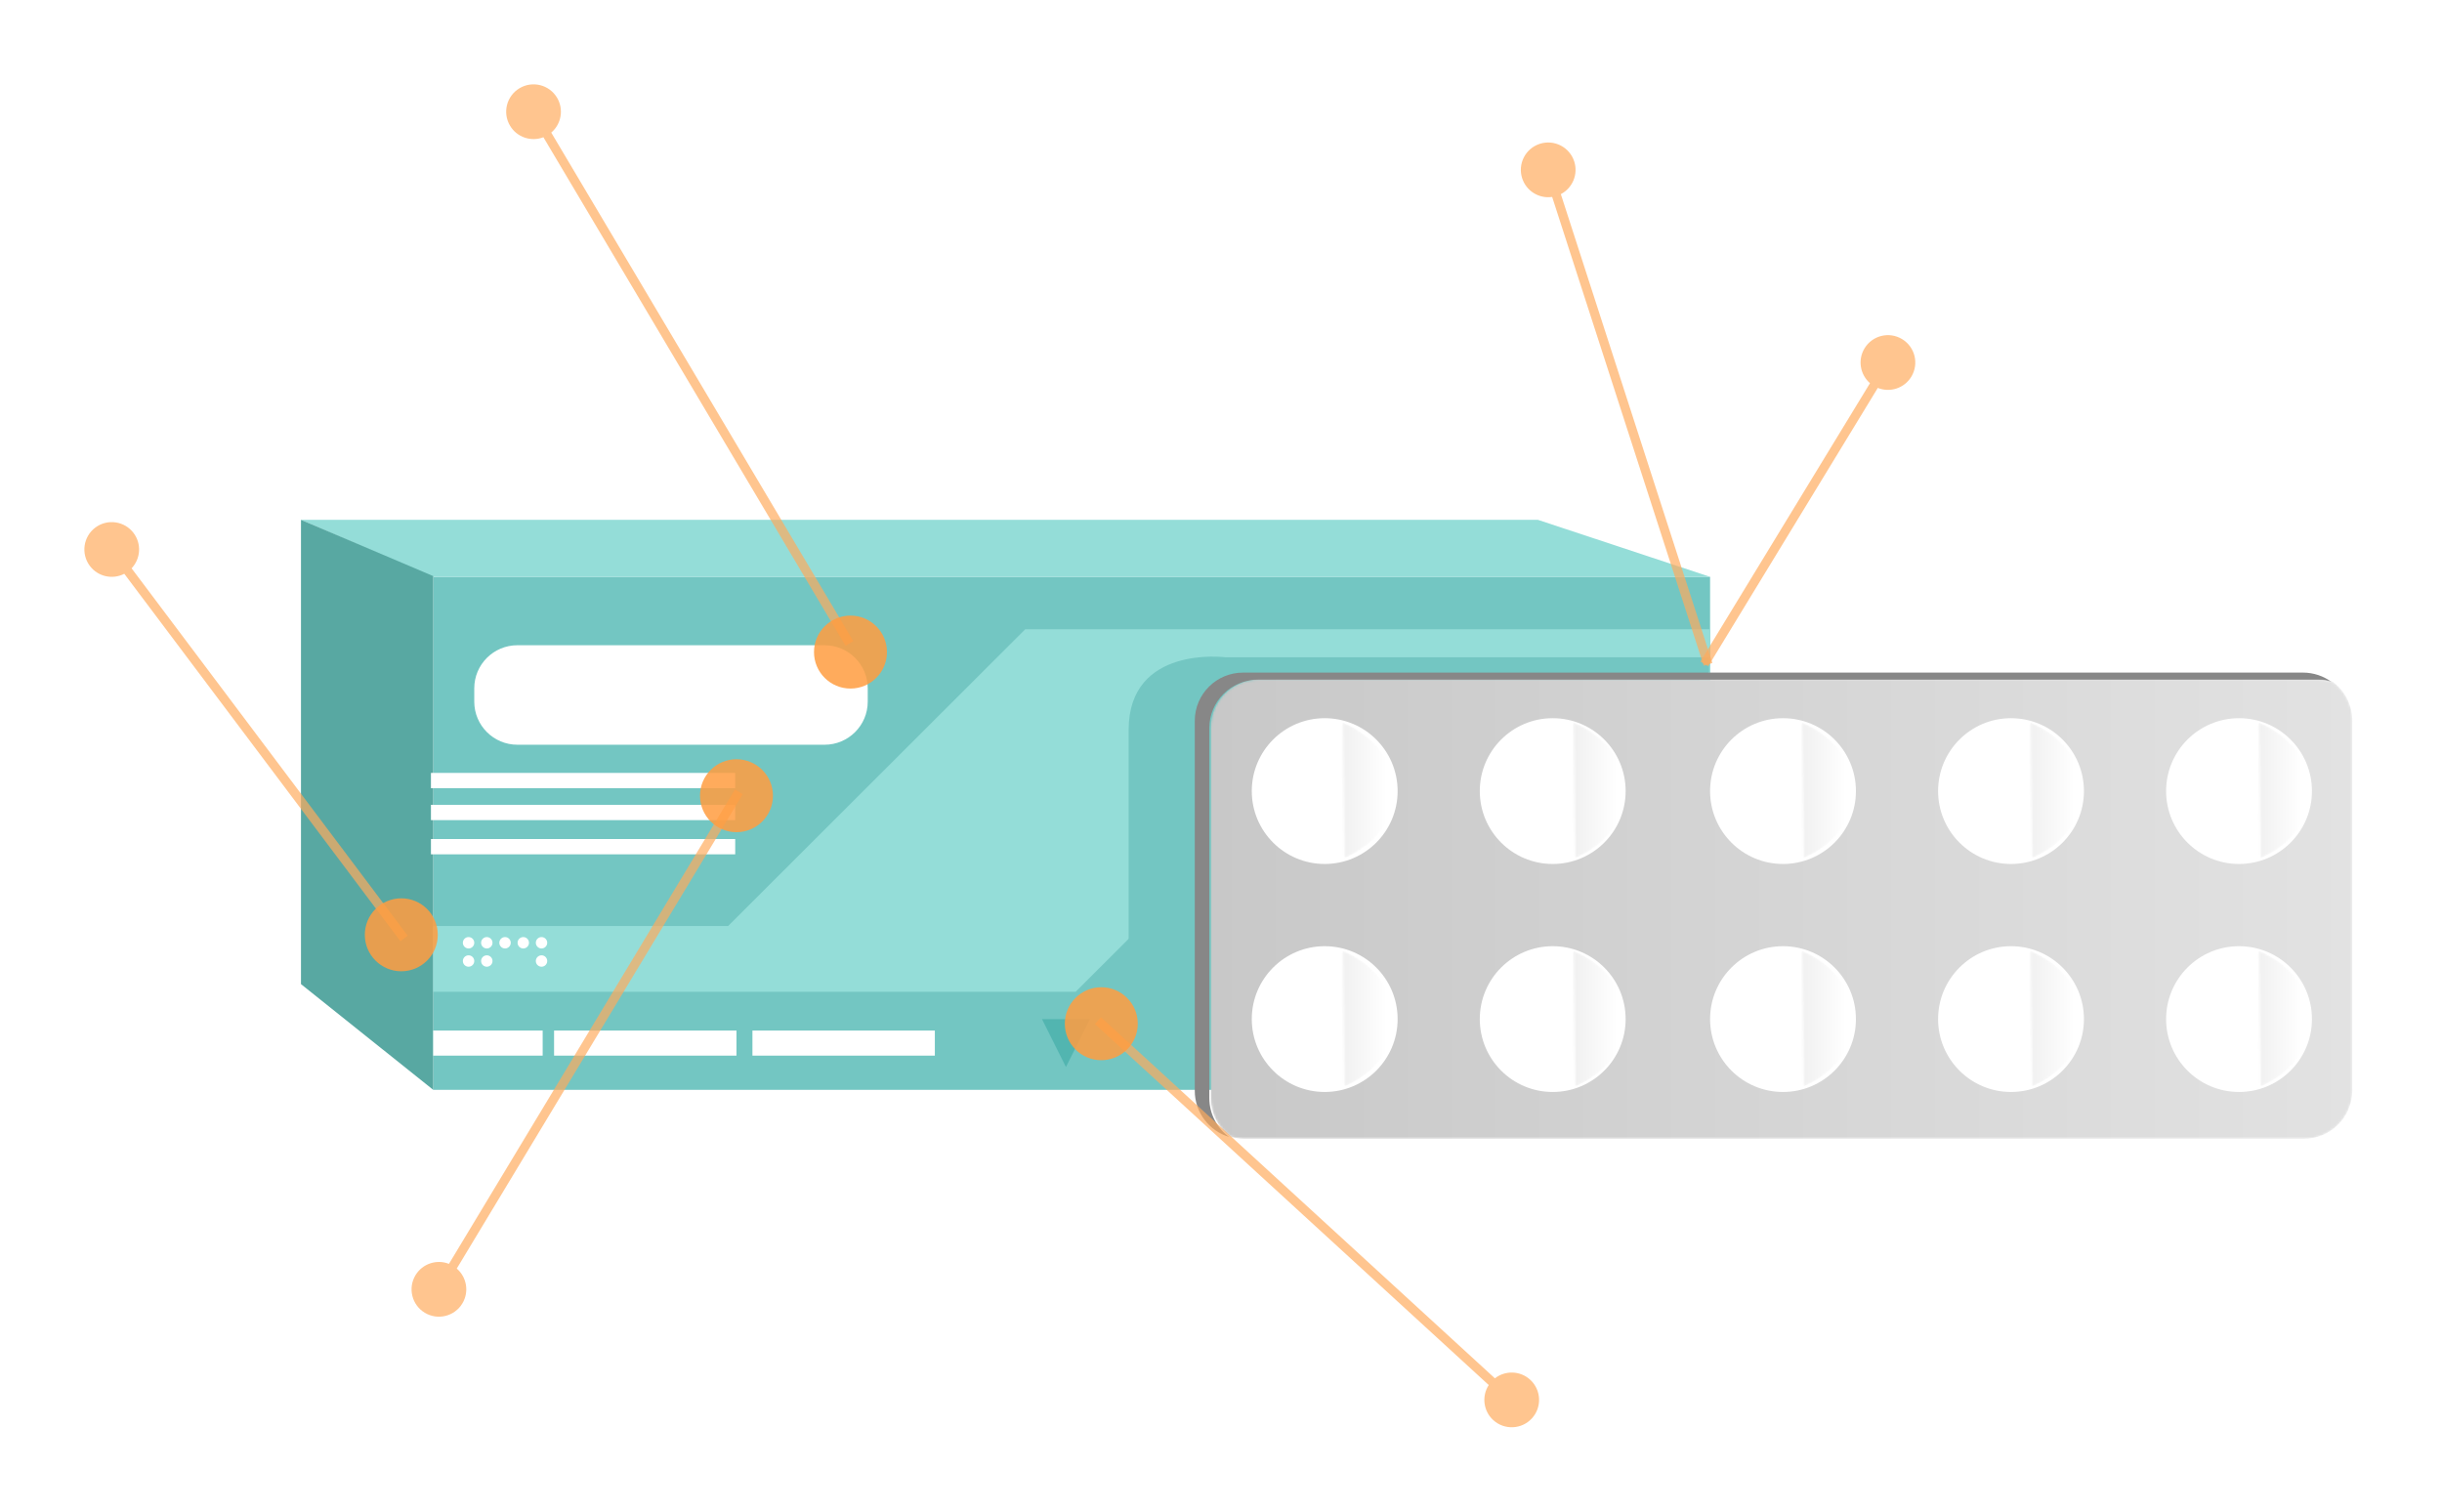 <?xml version="1.0" encoding="UTF-8"?>
<svg width="1071px" height="663px" viewBox="0 0 1071 663" version="1.1" xmlns="http://www.w3.org/2000/svg" xmlns:xlink="http://www.w3.org/1999/xlink">
    <!-- Generator: Sketch 53 (72520) - https://sketchapp.com -->
    <title>Group 52</title>
    <desc>Created with Sketch.</desc>
    <defs>
        <filter x="-4.8%" y="-6.3%" width="109.6%" height="112.6%" filterUnits="objectBoundingBox" id="filter-1">
            <feOffset dx="0" dy="2" in="SourceAlpha" result="shadowOffsetOuter1"></feOffset>
            <feGaussianBlur stdDeviation="20" in="shadowOffsetOuter1" result="shadowBlurOuter1"></feGaussianBlur>
            <feColorMatrix values="0 0 0 0 0   0 0 0 0 0   0 0 0 0 0  0 0 0 0.174 0" type="matrix" in="shadowBlurOuter1" result="shadowMatrixOuter1"></feColorMatrix>
            <feMerge>
                <feMergeNode in="shadowMatrixOuter1"></feMergeNode>
                <feMergeNode in="SourceGraphic"></feMergeNode>
            </feMerge>
        </filter>
        <path d="M262.254,0 L21.179,0 C9.482,0 0,9.467 0,21.145 L0,21.145 L0,183.519 C0,190.522 3.413,196.727 8.665,200.576 L8.665,200.576 C10.608,201.162 12.667,201.48 14.801,201.48 L14.801,201.48 L479.464,201.48 C491.162,201.48 500.644,192.013 500.644,180.335 L500.644,180.335 L500.644,17.961 C500.644,10.957 497.231,4.752 491.978,0.904 L491.978,0.904 C490.035,0.318 487.977,0 485.842,0 L485.842,0 L262.254,0 Z" id="path-2"></path>
        <linearGradient x1="-2.44276376e-05%" y1="50%" x2="100%" y2="50%" id="linearGradient-4">
            <stop stop-color="#C8C8C8" offset="0%"></stop>
            <stop stop-color="#E2E2E2" offset="100%"></stop>
        </linearGradient>
        <path d="M9.188,0 C9.188,0 31.661,8.243 31.661,29.85 C31.661,51.457 9.947,59.349 9.947,59.349" id="path-5"></path>
        <linearGradient x1="91.847%" y1="50%" x2="5.933%" y2="50%" id="linearGradient-7">
            <stop stop-color="#FFFFFF" offset="0%"></stop>
            <stop stop-color="#E2E2E2" offset="100%"></stop>
        </linearGradient>
        <path d="M9.188,0 C9.188,0 31.661,8.244 31.661,29.85 C31.661,51.457 9.947,59.35 9.947,59.35" id="path-8"></path>
        <linearGradient x1="91.847%" y1="50%" x2="5.933%" y2="50%" id="linearGradient-10">
            <stop stop-color="#FFFFFF" offset="0%"></stop>
            <stop stop-color="#E2E2E2" offset="100%"></stop>
        </linearGradient>
        <path d="M9.188,0 C9.188,0 31.661,8.243 31.661,29.85 C31.661,51.457 9.947,59.349 9.947,59.349" id="path-11"></path>
        <linearGradient x1="91.847%" y1="50%" x2="5.934%" y2="50%" id="linearGradient-13">
            <stop stop-color="#FFFFFF" offset="0%"></stop>
            <stop stop-color="#E2E2E2" offset="100%"></stop>
        </linearGradient>
        <path d="M9.188,0 C9.188,0 31.661,8.244 31.661,29.85 C31.661,51.457 9.947,59.35 9.947,59.35" id="path-14"></path>
        <linearGradient x1="91.847%" y1="50%" x2="5.934%" y2="50%" id="linearGradient-16">
            <stop stop-color="#FFFFFF" offset="0%"></stop>
            <stop stop-color="#E2E2E2" offset="100%"></stop>
        </linearGradient>
        <path d="M9.188,0 C9.188,0 31.661,8.243 31.661,29.85 C31.661,51.457 9.947,59.349 9.947,59.349" id="path-17"></path>
        <linearGradient x1="91.847%" y1="50%" x2="5.933%" y2="50%" id="linearGradient-19">
            <stop stop-color="#FFFFFF" offset="0%"></stop>
            <stop stop-color="#E2E2E2" offset="100%"></stop>
        </linearGradient>
        <path d="M9.188,0 C9.188,0 31.661,8.244 31.661,29.85 C31.661,51.457 9.947,59.35 9.947,59.35" id="path-20"></path>
        <linearGradient x1="91.847%" y1="50%" x2="5.933%" y2="50%" id="linearGradient-22">
            <stop stop-color="#FFFFFF" offset="0%"></stop>
            <stop stop-color="#E2E2E2" offset="100%"></stop>
        </linearGradient>
        <path d="M9.188,0 C9.188,0 31.661,8.243 31.661,29.85 C31.661,51.457 9.947,59.349 9.947,59.349" id="path-23"></path>
        <linearGradient x1="91.846%" y1="50%" x2="5.933%" y2="50%" id="linearGradient-25">
            <stop stop-color="#FFFFFF" offset="0%"></stop>
            <stop stop-color="#E2E2E2" offset="100%"></stop>
        </linearGradient>
        <path d="M9.188,0 C9.188,0 31.661,8.244 31.661,29.85 C31.661,51.457 9.947,59.35 9.947,59.35" id="path-26"></path>
        <linearGradient x1="91.846%" y1="50%" x2="5.933%" y2="50%" id="linearGradient-28">
            <stop stop-color="#FFFFFF" offset="0%"></stop>
            <stop stop-color="#E2E2E2" offset="100%"></stop>
        </linearGradient>
        <path d="M9.188,0 C9.188,0 31.661,8.243 31.661,29.85 C31.661,51.457 9.947,59.349 9.947,59.349" id="path-29"></path>
        <linearGradient x1="91.848%" y1="50%" x2="5.932%" y2="50%" id="linearGradient-31">
            <stop stop-color="#FFFFFF" offset="0%"></stop>
            <stop stop-color="#E2E2E2" offset="100%"></stop>
        </linearGradient>
        <path d="M9.188,0 C9.188,0 31.661,8.244 31.661,29.85 C31.661,51.457 9.947,59.35 9.947,59.35" id="path-32"></path>
        <linearGradient x1="91.848%" y1="50%" x2="5.932%" y2="50%" id="linearGradient-34">
            <stop stop-color="#FFFFFF" offset="0%"></stop>
            <stop stop-color="#E2E2E2" offset="100%"></stop>
        </linearGradient>
    </defs>
    <g id="Homepage" stroke="none" stroke-width="1" fill="none" fill-rule="evenodd">
        <g id="PR-Asset-v3.1" transform="translate(-354, -9410)">
            <g id="Checking-Medicines-for-Legitimacy" filter="url(#filter-1)" transform="translate(74, 8921)">
                <g id="Group-52" transform="translate(329, 536)">
                    <g id="Group-132" transform="translate(83, 179)">
                        <polygon id="Fill-1" fill="#73C6C2" points="58 250 618 250 618 25 58 25"></polygon>
                        <polygon id="Fill-2" fill="#94DDD8" points="0 0 57.539 25 618 25 542.489 0"></polygon>
                        <polygon id="Fill-3" fill="#58A8A2" points="0 0 0 203.634 58 250 58 24.676"></polygon>
                        <polygon id="Fill-4" fill="#94DDD8" points="58 178.155 187.325 178.155 317.641 48 618 48 618 74.395 472.508 74.395 339.738 207 58 207"></polygon>
                        <g id="Group-17" transform="translate(57, 55)">
                            <path d="M172.626,43.642 L37.941,43.642 C27.481,43.642 19,35.183 19,24.748 L19,18.895 C19,8.459 27.481,0 37.941,0 L172.626,0 C183.087,0 191.567,8.459 191.567,18.895 L191.567,24.748 C191.567,35.183 183.087,43.642 172.626,43.642" id="Fill-5" fill="#FFFFFF"></path>
                            <polygon id="Fill-7" fill="#FFFFFF" points="0 62.704 133.447 62.704 133.447 56 0 56"></polygon>
                            <polygon id="Fill-9" fill="#FFFFFF" points="0 76.705 133.447 76.705 133.447 70 0 70"></polygon>
                            <polygon id="Fill-11" fill="#FFFFFF" points="0 91.705 133.447 91.705 133.447 85 0 85"></polygon>
                            <path d="M560.567,5.28 L348.382,5.28 C348.382,5.28 306,-0.175 306,37.102 L306,194.59 L344.737,194.59 L560.567,11.781 L560.567,5.28 Z" id="Fill-13" fill="#73C6C2"></path>
                            <path d="M341.38,198.61 L341.38,36.317 C341.38,24.645 350.866,15.182 362.567,15.182 L603.723,15.182 L827.388,15.182 C829.523,15.182 831.583,15.501 833.526,16.087 C830.019,13.52 825.693,12 821.009,12 L597.343,12 L356.187,12 C344.486,12 335,21.463 335,33.135 L335,195.428 C335,204.971 341.342,213.033 350.049,215.659 C344.794,211.812 341.38,205.61 341.38,198.61" id="Fill-15" fill="#878787"></path>
                        </g>
                        <rect  fill="#FFFFFF" fill-rule="nonzero" x="58" y="224" width="48" height="11"></rect>
                        <rect id="Rectangle-Copy" fill="#FFFFFF" fill-rule="nonzero" x="111" y="224" width="80" height="11"></rect>
                        <rect id="Rectangle-Copy-2" fill="#FFFFFF" fill-rule="nonzero" x="198" y="224" width="80" height="11"></rect>
                        <polygon id="Triangle" fill="#52B5B0" fill-rule="nonzero" transform="translate(335.5, 229.5) rotate(-180) translate(-335.5, -229.5) " points="335.5 219 346 240 325 240"></polygon>
                        <g id="Group-20" transform="translate(399, 70)">
                            <mask id="mask-3" fill="white">
                                <use xlink:href="#path-2"></use>
                            </mask>
                            <g id="Clip-19"></g>
                            <path d="M262.254,0 L21.179,0 C9.482,0 0,9.467 0,21.145 L0,21.145 L0,183.519 C0,190.522 3.413,196.727 8.665,200.576 L8.665,200.576 C10.608,201.162 12.667,201.48 14.801,201.48 L14.801,201.48 L479.464,201.48 C491.162,201.48 500.644,192.013 500.644,180.335 L500.644,180.335 L500.644,17.961 C500.644,10.957 497.231,4.752 491.978,0.904 L491.978,0.904 C490.035,0.318 487.977,0 485.842,0 L485.842,0 L262.254,0 Z" id="Fill-18" fill="url(#linearGradient-4)" mask="url(#mask-3)"></path>
                        </g>
                        <g id="Group-131" transform="translate(417, 87)">
                            <path d="M8,32.057 C8,45.135 18.606,55.736 31.688,55.736 C38.17,55.736 44.041,53.132 48.318,48.915 L11.303,20 C9.207,23.532 8,27.654 8,32.057" id="Fill-21" fill="#FFFFFF"></path>
                            <path d="M55.208,31.679 C55.208,18.602 44.602,8 31.52,8 C25.093,8 19.268,10.562 15,14.716 L52.021,43.536 C54.044,40.049 55.208,36.001 55.208,31.679" id="Fill-23" fill="#FFFFFF"></path>
                            <path d="M52.887,43.82 L15.866,15 C14.373,16.454 13.07,18.102 12,19.906 L49.016,48.821 C50.519,47.339 51.822,45.657 52.887,43.82" id="Fill-25" fill="#EAEAEA"></path>
                            <path d="M63.964,31.97 C63.964,14.313 49.645,0 31.982,0 C14.319,0 0,14.313 0,31.97 C0,49.626 14.319,63.94 31.982,63.94 C49.645,63.94 63.964,49.626 63.964,31.97" id="Fill-27" fill="#FFFFFF"></path>
                            <g id="Group-31" transform="translate(30.829, 1.926)">
                                <mask id="mask-6" fill="white">
                                    <use xlink:href="#path-5"></use>
                                </mask>
                                <g id="Clip-30"></g>
                                <path d="M9.188,0 C9.188,0 31.661,8.243 31.661,29.85 C31.661,51.457 9.947,59.349 9.947,59.349 C9.947,59.349 -11.919,34.76 9.188,0" id="Fill-29" fill="url(#linearGradient-7)" mask="url(#mask-6)"></path>
                            </g>
                            <path d="M8,132.057 C8,145.135 18.606,155.736 31.688,155.736 C38.17,155.736 44.041,153.132 48.318,148.915 L11.303,120 C9.207,123.532 8,127.654 8,132.057" id="Fill-32" fill="#FFFFFF"></path>
                            <path d="M55.208,132.679 C55.208,119.602 44.602,109 31.52,109 C25.093,109 19.268,111.562 15,115.716 L52.021,144.536 C54.044,141.049 55.208,137.001 55.208,132.679" id="Fill-34" fill="#FFFFFF"></path>
                            <path d="M52.887,143.82 L15.866,115 C14.373,116.454 13.07,118.102 12,119.906 L49.016,148.821 C50.519,147.339 51.822,145.657 52.887,143.82" id="Fill-36" fill="#EAEAEA"></path>
                            <path d="M63.964,131.97 C63.964,114.313 49.645,100 31.982,100 C14.319,100 0,114.313 0,131.97 C0,149.626 14.319,163.94 31.982,163.94 C49.645,163.94 63.964,149.626 63.964,131.97" id="Fill-38" fill="#FFFFFF"></path>
                            <g id="Group-42" transform="translate(30.829, 102.082)">
                                <mask id="mask-9" fill="white">
                                    <use xlink:href="#path-8"></use>
                                </mask>
                                <g id="Clip-41"></g>
                                <path d="M9.188,0 C9.188,0 31.661,8.244 31.661,29.85 C31.661,51.457 9.947,59.35 9.947,59.35 C9.947,59.35 -11.919,34.76 9.188,0" id="Fill-40" fill="url(#linearGradient-10)" mask="url(#mask-9)"></path>
                            </g>
                            <path d="M109,32.057 C109,45.135 119.606,55.736 132.688,55.736 C139.17,55.736 145.041,53.132 149.318,48.915 L112.303,20 C110.207,23.532 109,27.654 109,32.057" id="Fill-43" fill="#FFFFFF"></path>
                            <path d="M156.208,31.679 C156.208,18.602 145.603,8 132.52,8 C126.093,8 120.268,10.562 116,14.716 L153.021,43.536 C155.045,40.049 156.208,36.001 156.208,31.679" id="Fill-45" fill="#FFFFFF"></path>
                            <path d="M152.887,43.82 L115.866,15 C114.373,16.454 113.07,18.102 112,19.906 L149.016,48.821 C150.519,47.339 151.821,45.657 152.887,43.82" id="Fill-47" fill="#EAEAEA"></path>
                            <path d="M163.964,31.97 C163.964,14.313 149.645,0 131.982,0 C114.319,0 100,14.313 100,31.97 C100,49.626 114.319,63.94 131.982,63.94 C149.645,63.94 163.964,49.626 163.964,31.97" id="Fill-49" fill="#FFFFFF"></path>
                            <g id="Group-53" transform="translate(132.022, 1.926)">
                                <mask id="mask-12" fill="white">
                                    <use xlink:href="#path-11"></use>
                                </mask>
                                <g id="Clip-52"></g>
                                <path d="M9.188,0 C9.188,0 31.661,8.243 31.661,29.85 C31.661,51.457 9.947,59.349 9.947,59.349 C9.947,59.349 -11.919,34.76 9.188,0" id="Fill-51" fill="url(#linearGradient-13)" mask="url(#mask-12)"></path>
                            </g>
                            <path d="M109,132.057 C109,145.135 119.606,155.736 132.688,155.736 C139.17,155.736 145.041,153.132 149.318,148.915 L112.303,120 C110.207,123.532 109,127.654 109,132.057" id="Fill-54" fill="#FFFFFF"></path>
                            <path d="M156.208,132.679 C156.208,119.602 145.603,109 132.52,109 C126.093,109 120.268,111.562 116,115.716 L153.021,144.536 C155.045,141.049 156.208,137.001 156.208,132.679" id="Fill-56" fill="#FFFFFF"></path>
                            <path d="M152.887,143.82 L115.866,115 C114.373,116.454 113.07,118.102 112,119.906 L149.016,148.821 C150.519,147.339 151.821,145.657 152.887,143.82" id="Fill-58" fill="#EAEAEA"></path>
                            <path d="M163.964,131.97 C163.964,114.313 149.645,100 131.982,100 C114.319,100 100,114.313 100,131.97 C100,149.626 114.319,163.94 131.982,163.94 C149.645,163.94 163.964,149.626 163.964,131.97" id="Fill-60" fill="#FFFFFF"></path>
                            <g id="Group-64" transform="translate(132.022, 102.082)">
                                <mask id="mask-15" fill="white">
                                    <use xlink:href="#path-14"></use>
                                </mask>
                                <g id="Clip-63"></g>
                                <path d="M9.188,0 C9.188,0 31.661,8.244 31.661,29.85 C31.661,51.457 9.947,59.35 9.947,59.35 C9.947,59.35 -11.919,34.76 9.188,0" id="Fill-62" fill="url(#linearGradient-16)" mask="url(#mask-15)"></path>
                            </g>
                            <path d="M209,32.057 C209,45.135 219.606,55.736 232.688,55.736 C239.17,55.736 245.041,53.132 249.318,48.915 L212.303,20 C210.207,23.532 209,27.654 209,32.057" id="Fill-65" fill="#FFFFFF"></path>
                            <path d="M256.208,31.679 C256.208,18.602 245.602,8 232.52,8 C226.093,8 220.268,10.562 216,14.716 L253.021,43.536 C255.044,40.049 256.208,36.001 256.208,31.679" id="Fill-67" fill="#FFFFFF"></path>
                            <path d="M252.887,43.82 L215.866,15 C214.372,16.454 213.07,18.102 212,19.906 L249.016,48.821 C250.518,47.339 251.821,45.657 252.887,43.82" id="Fill-69" fill="#EAEAEA"></path>
                            <path d="M264.964,31.97 C264.964,14.313 250.645,0 232.982,0 C215.319,0 201,14.313 201,31.97 C201,49.626 215.319,63.94 232.982,63.94 C250.645,63.94 264.964,49.626 264.964,31.97" id="Fill-71" fill="#FFFFFF"></path>
                            <g id="Group-75" transform="translate(232.215, 1.926)">
                                <mask id="mask-18" fill="white">
                                    <use xlink:href="#path-17"></use>
                                </mask>
                                <g id="Clip-74"></g>
                                <path d="M9.188,0 C9.188,0 31.661,8.243 31.661,29.85 C31.661,51.457 9.947,59.349 9.947,59.349 C9.947,59.349 -11.919,34.76 9.188,0" id="Fill-73" fill="url(#linearGradient-19)" mask="url(#mask-18)"></path>
                            </g>
                            <path d="M209,132.057 C209,145.135 219.606,155.736 232.688,155.736 C239.17,155.736 245.041,153.132 249.318,148.915 L212.303,120 C210.207,123.532 209,127.654 209,132.057" id="Fill-76" fill="#FFFFFF"></path>
                            <path d="M256.208,132.679 C256.208,119.602 245.602,109 232.52,109 C226.093,109 220.268,111.562 216,115.716 L253.021,144.536 C255.044,141.049 256.208,137.001 256.208,132.679" id="Fill-78" fill="#FFFFFF"></path>
                            <path d="M252.887,143.82 L215.866,115 C214.372,116.454 213.07,118.102 212,119.906 L249.016,148.821 C250.518,147.339 251.821,145.657 252.887,143.82" id="Fill-80" fill="#EAEAEA"></path>
                            <path d="M264.964,131.97 C264.964,114.313 250.645,100 232.982,100 C215.319,100 201,114.313 201,131.97 C201,149.626 215.319,163.94 232.982,163.94 C250.645,163.94 264.964,149.626 264.964,131.97" id="Fill-82" fill="#FFFFFF"></path>
                            <g id="Group-86" transform="translate(232.215, 102.082)">
                                <mask id="mask-21" fill="white">
                                    <use xlink:href="#path-20"></use>
                                </mask>
                                <g id="Clip-85"></g>
                                <path d="M9.188,0 C9.188,0 31.661,8.244 31.661,29.85 C31.661,51.457 9.947,59.35 9.947,59.35 C9.947,59.35 -11.919,34.76 9.188,0" id="Fill-84" fill="url(#linearGradient-22)" mask="url(#mask-21)"></path>
                            </g>
                            <path d="M309,32.057 C309,45.135 319.606,55.736 332.688,55.736 C339.17,55.736 345.041,53.132 349.318,48.915 L312.303,20 C310.207,23.532 309,27.654 309,32.057" id="Fill-87" fill="#FFFFFF"></path>
                            <path d="M356.208,31.679 C356.208,18.602 345.602,8 332.52,8 C326.093,8 320.268,10.562 316,14.716 L353.021,43.536 C355.044,40.049 356.208,36.001 356.208,31.679" id="Fill-89" fill="#FFFFFF"></path>
                            <path d="M352.887,43.82 L315.866,15 C314.372,16.454 313.07,18.102 312,19.906 L349.016,48.821 C350.518,47.339 351.821,45.657 352.887,43.82" id="Fill-91" fill="#EAEAEA"></path>
                            <path d="M364.964,31.97 C364.964,14.313 350.645,0 332.982,0 C315.319,0 301,14.313 301,31.97 C301,49.626 315.319,63.94 332.982,63.94 C350.645,63.94 364.964,49.626 364.964,31.97" id="Fill-93" fill="#FFFFFF"></path>
                            <g id="Group-97" transform="translate(332.409, 1.926)">
                                <mask id="mask-24" fill="white">
                                    <use xlink:href="#path-23"></use>
                                </mask>
                                <g id="Clip-96"></g>
                                <path d="M9.188,0 C9.188,0 31.661,8.243 31.661,29.85 C31.661,51.457 9.947,59.349 9.947,59.349 C9.947,59.349 -11.918,34.76 9.188,0" id="Fill-95" fill="url(#linearGradient-25)" mask="url(#mask-24)"></path>
                            </g>
                            <path d="M309,132.057 C309,145.135 319.606,155.736 332.688,155.736 C339.17,155.736 345.041,153.132 349.318,148.915 L312.303,120 C310.207,123.532 309,127.654 309,132.057" id="Fill-98" fill="#FFFFFF"></path>
                            <path d="M356.208,132.679 C356.208,119.602 345.602,109 332.52,109 C326.093,109 320.268,111.562 316,115.716 L353.021,144.536 C355.044,141.049 356.208,137.001 356.208,132.679" id="Fill-100" fill="#FFFFFF"></path>
                            <path d="M352.887,143.82 L315.866,115 C314.372,116.454 313.07,118.102 312,119.906 L349.016,148.821 C350.518,147.339 351.821,145.657 352.887,143.82" id="Fill-102" fill="#EAEAEA"></path>
                            <path d="M364.964,131.97 C364.964,114.313 350.645,100 332.982,100 C315.319,100 301,114.313 301,131.97 C301,149.626 315.319,163.94 332.982,163.94 C350.645,163.94 364.964,149.626 364.964,131.97" id="Fill-104" fill="#FFFFFF"></path>
                            <g id="Group-108" transform="translate(332.409, 102.082)">
                                <mask id="mask-27" fill="white">
                                    <use xlink:href="#path-26"></use>
                                </mask>
                                <g id="Clip-107"></g>
                                <path d="M9.188,0 C9.188,0 31.661,8.244 31.661,29.85 C31.661,51.457 9.947,59.35 9.947,59.35 C9.947,59.35 -11.918,34.76 9.188,0" id="Fill-106" fill="url(#linearGradient-28)" mask="url(#mask-27)"></path>
                            </g>
                            <path d="M409,32.057 C409,45.135 419.605,55.736 432.688,55.736 C439.17,55.736 445.041,53.132 449.318,48.915 L412.302,20 C410.207,23.532 409,27.654 409,32.057" id="Fill-109" fill="#FFFFFF"></path>
                            <path d="M456.208,31.679 C456.208,18.602 445.603,8 432.52,8 C426.093,8 420.268,10.562 416,14.716 L453.021,43.536 C455.045,40.049 456.208,36.001 456.208,31.679" id="Fill-111" fill="#FFFFFF"></path>
                            <path d="M452.887,43.82 L415.866,15 C414.373,16.454 413.07,18.102 412,19.906 L449.016,48.821 C450.519,47.339 451.821,45.657 452.887,43.82" id="Fill-113" fill="#EAEAEA"></path>
                            <path d="M464.964,31.97 C464.964,14.313 450.645,0 432.982,0 C415.319,0 401,14.313 401,31.97 C401,49.626 415.319,63.94 432.982,63.94 C450.645,63.94 464.964,49.626 464.964,31.97" id="Fill-115" fill="#FFFFFF"></path>
                            <g id="Group-119" transform="translate(432.602, 1.926)">
                                <mask id="mask-30" fill="white">
                                    <use xlink:href="#path-29"></use>
                                </mask>
                                <g id="Clip-118"></g>
                                <path d="M9.188,0 C9.188,0 31.661,8.243 31.661,29.85 C31.661,51.457 9.947,59.349 9.947,59.349 C9.947,59.349 -11.918,34.76 9.188,0" id="Fill-117" fill="url(#linearGradient-31)" mask="url(#mask-30)"></path>
                            </g>
                            <path d="M409,132.057 C409,145.135 419.605,155.736 432.688,155.736 C439.17,155.736 445.041,153.132 449.318,148.915 L412.302,120 C410.207,123.532 409,127.654 409,132.057" id="Fill-120" fill="#FFFFFF"></path>
                            <path d="M456.208,132.679 C456.208,119.602 445.603,109 432.52,109 C426.093,109 420.268,111.562 416,115.716 L453.021,144.536 C455.045,141.049 456.208,137.001 456.208,132.679" id="Fill-122" fill="#FFFFFF"></path>
                            <path d="M452.887,143.82 L415.866,115 C414.373,116.454 413.07,118.102 412,119.906 L449.016,148.821 C450.519,147.339 451.821,145.657 452.887,143.82" id="Fill-124" fill="#EAEAEA"></path>
                            <path d="M464.964,131.97 C464.964,114.313 450.645,100 432.982,100 C415.319,100 401,114.313 401,131.97 C401,149.626 415.319,163.94 432.982,163.94 C450.645,163.94 464.964,149.626 464.964,131.97" id="Fill-126" fill="#FFFFFF"></path>
                            <g id="Group-130" transform="translate(432.602, 102.082)">
                                <mask id="mask-33" fill="white">
                                    <use xlink:href="#path-32"></use>
                                </mask>
                                <g id="Clip-129"></g>
                                <path d="M9.188,0 C9.188,0 31.661,8.244 31.661,29.85 C31.661,51.457 9.947,59.35 9.947,59.35 C9.947,59.35 -11.918,34.76 9.188,0" id="Fill-128" fill="url(#linearGradient-34)" mask="url(#mask-33)"></path>
                            </g>
                        </g>
                    </g>
                    <path id="Line-4" d="M192.763,9.153 L324.22,230.479 L325.241,232.198 L321.802,234.241 L320.78,232.521 L189.324,11.196 C183.958,13.276 177.719,11.24 174.683,6.128 C171.298,0.43 173.174,-6.933 178.872,-10.317 C184.57,-13.702 191.933,-11.826 195.317,-6.128 C198.354,-1.016 197.156,5.436 192.763,9.153 Z" fill="#FFAB5C" fill-rule="nonzero" opacity="0.684"></path>
                    <path id="Line-4" d="M8.708,200.259 L128.599,359.798 L129.8,361.397 L126.603,363.8 L125.401,362.202 L5.511,202.662 C0.401,205.31 -6.021,203.962 -9.593,199.209 C-13.575,193.911 -12.507,186.388 -7.209,182.407 C-1.911,178.425 5.612,179.493 9.593,184.791 C13.165,189.544 12.673,196.088 8.708,200.259 Z" fill="#FFAB5C" fill-rule="nonzero" opacity="0.684"></path>
                    <path id="Line-4" d="M147.896,505.332 L272.287,298.968 L273.32,297.255 L276.745,299.32 L275.713,301.032 L151.322,507.397 C155.691,511.143 156.847,517.602 153.777,522.695 C150.356,528.371 142.981,530.199 137.305,526.777 C131.629,523.356 129.801,515.981 133.223,510.305 C136.292,505.213 142.544,503.218 147.896,505.332 Z" fill="#FFAB5C" fill-rule="nonzero" opacity="0.684"></path>
                    <path id="Line-4" d="M603.925,558.478 L432.649,401.474 L431.174,400.123 L433.877,397.174 L435.351,398.526 L606.628,555.529 C611.165,551.989 617.726,552.136 622.109,556.154 C626.994,560.632 627.324,568.223 622.846,573.109 C618.368,577.994 610.777,578.324 605.891,573.846 C601.508,569.828 600.792,563.305 603.925,558.478 Z" fill="#FFAB5C" fill-rule="nonzero" opacity="0.684"></path>
                    <path id="Line-4" d="M635.543,36.145 L701.403,239.885 L702.018,241.788 L698.212,243.018 L697.597,241.115 L631.737,37.376 C626.044,38.215 620.411,34.849 618.582,29.191 C616.543,22.885 620.003,16.12 626.309,14.082 C632.615,12.043 639.38,15.503 641.418,21.809 C643.247,27.467 640.65,33.494 635.543,36.145 Z" fill="#FFAB5C" fill-rule="nonzero" opacity="0.684"></path>
                    <path id="Line-4" d="M774.551,121.147 L701.208,241.541 L700.168,243.249 L696.751,241.168 L697.792,239.459 L771.135,119.066 C766.784,115.3 765.658,108.835 768.752,103.757 C772.2,98.097 779.583,96.304 785.243,99.752 C790.903,103.2 792.696,110.583 789.248,116.243 C786.155,121.321 779.893,123.286 774.551,121.147 Z" fill="#FFAB5C" fill-rule="nonzero" opacity="0.684"></path>
                    <circle id="Oval" fill="#FF9D41" fill-rule="nonzero" opacity="0.854" cx="274" cy="300" r="16"></circle>
                    <g id="Group-35" transform="translate(154, 362)" fill="#FFFFFF" fill-rule="nonzero">
                        <circle id="Oval-Copy-6" cx="2.5" cy="2.5" r="2.5"></circle>
                        <circle id="Oval-Copy-7" cx="10.5" cy="2.5" r="2.5"></circle>
                        <circle id="Oval-Copy-8" cx="18.5" cy="2.5" r="2.5"></circle>
                        <circle id="Oval-Copy-8" cx="2.5" cy="10.5" r="2.5"></circle>
                        <circle id="Oval-Copy-8" cx="10.5" cy="10.5" r="2.5"></circle>
                        <circle id="Oval-Copy-8" cx="26.5" cy="2.5" r="2.5"></circle>
                        <circle id="Oval-Copy-8" cx="34.5" cy="2.5" r="2.5"></circle>
                        <circle id="Oval-Copy-8" cx="34.5" cy="10.5" r="2.5"></circle>
                    </g>
                    <circle id="Oval" fill="#FF9D41" fill-rule="nonzero" opacity="0.854" cx="324" cy="237" r="16"></circle>
                    <circle id="Oval" fill="#FF9D41" fill-rule="nonzero" opacity="0.854" cx="127" cy="361" r="16"></circle>
                    <circle id="Oval" fill="#FF9D41" fill-rule="nonzero" opacity="0.854" cx="434" cy="400" r="16"></circle>
                </g>
            </g>
        </g>
    </g>
</svg>